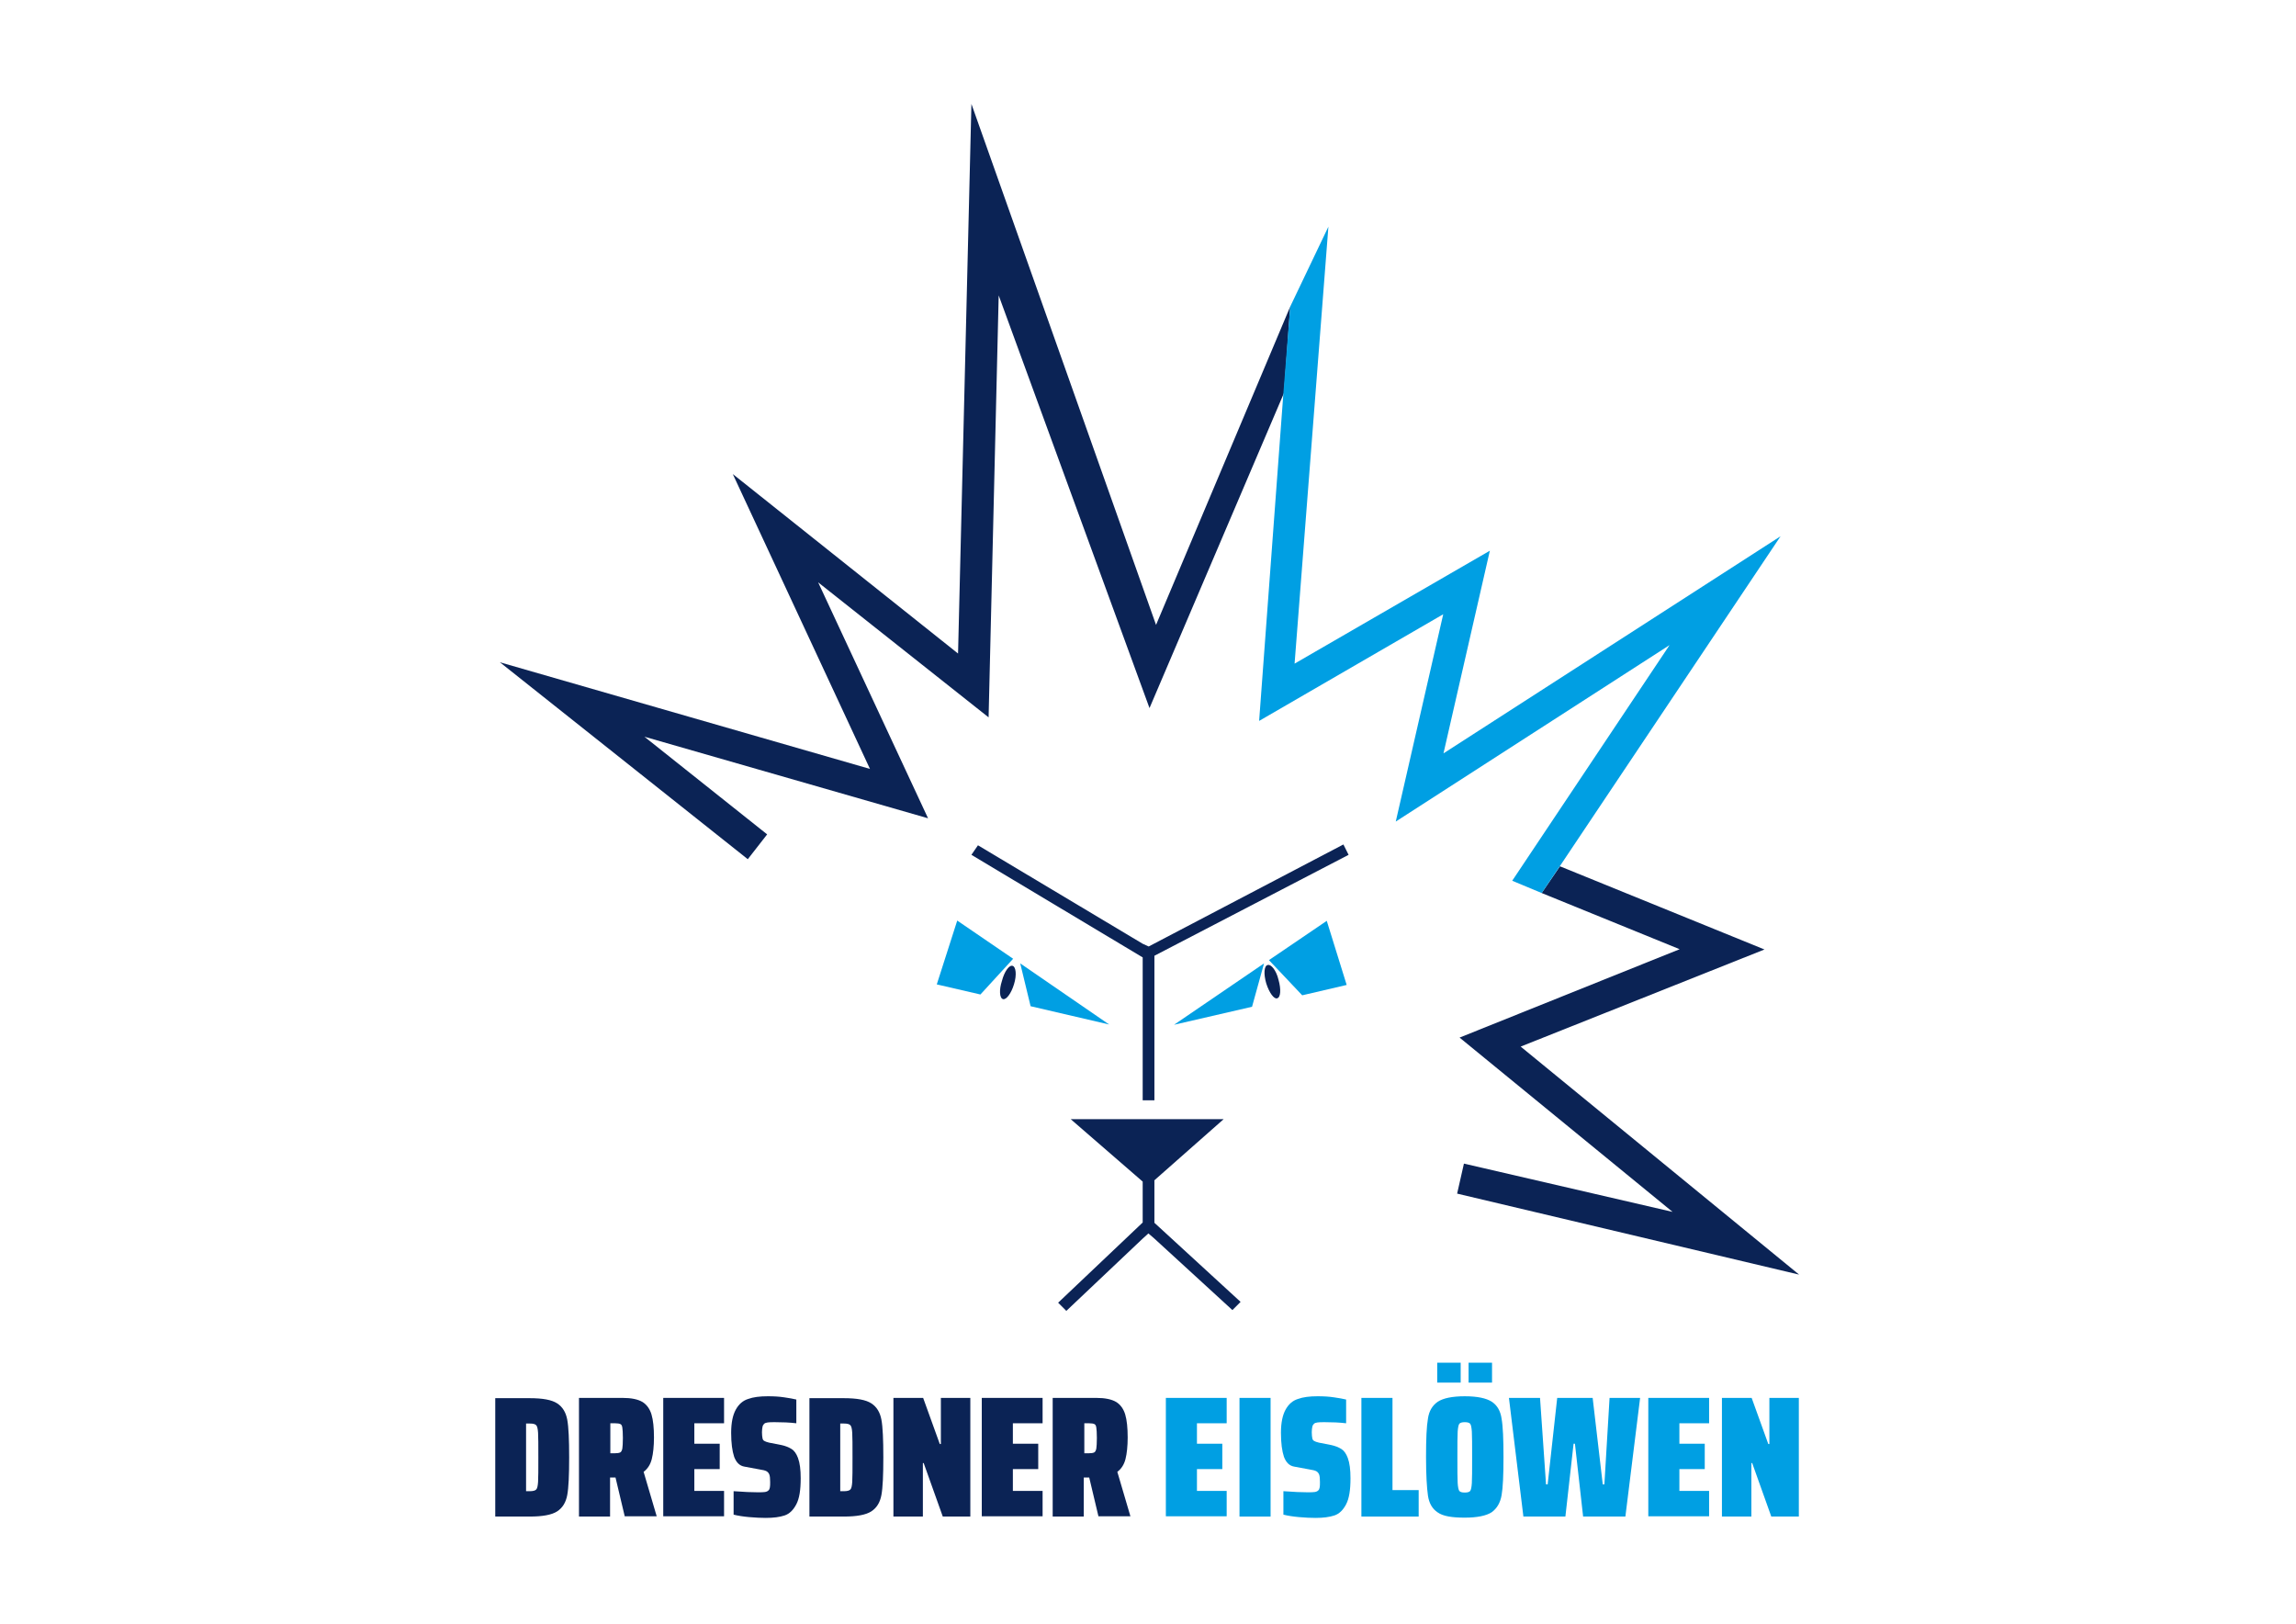 <svg xmlns="http://www.w3.org/2000/svg" xmlns:xlink="http://www.w3.org/1999/xlink" id="Ebene_1" x="0px" y="0px" viewBox="0 0 841.9 595.3" style="enable-background:new 0 0 841.9 595.3;" xml:space="preserve"><style type="text/css">	.st0{fill:#0B2355;}	.st1{fill:#009FE3;}</style><g>	<g>		<path class="st0" d="M181.6,512.6h12.6c4.8,0,8.1,0.6,10.1,1.9c2,1.3,3.2,3.3,3.7,6c0.5,2.7,0.7,7.3,0.7,13.8    c0,6.5-0.2,11.1-0.7,13.8c-0.5,2.7-1.7,4.7-3.7,6c-2,1.3-5.4,1.9-10.1,1.9h-12.6V512.6z M194.3,546.7c1.1,0,1.9-0.2,2.3-0.6    c0.4-0.4,0.6-1.3,0.7-2.8c0.1-1.5,0.1-4.5,0.1-9c0-4.5,0-7.6-0.1-9c-0.1-1.5-0.3-2.4-0.7-2.8c-0.4-0.4-1.1-0.6-2.3-0.6h-1.4v24.8    H194.3z"></path>		<path class="st0" d="M229.1,556l-3.4-14.3h-2V556h-11.4v-43.5h16c3.2,0,5.6,0.5,7.3,1.5c1.6,1,2.7,2.6,3.3,4.6    c0.6,2,0.9,4.9,0.9,8.4c0,3.2-0.3,5.9-0.8,7.9c-0.5,2-1.5,3.6-3,4.7l4.8,16.3H229.1z M223.7,532.8h1.7c0.9,0,1.6-0.1,2-0.3    c0.4-0.2,0.6-0.6,0.8-1.4c0.1-0.7,0.2-2,0.2-3.9c0-1.9-0.1-3.1-0.2-3.8c-0.1-0.7-0.3-1.1-0.7-1.3c-0.4-0.2-1.1-0.3-2-0.3h-1.7    V532.8z"></path>		<path class="st0" d="M243.2,556v-43.5h22.3v9.3h-10.9v7.5h9.3v9.3h-9.3v8h10.9v9.3H243.2z"></path>		<path class="st0" d="M274.7,556.2c-2.2-0.2-4.1-0.5-5.7-0.9v-8.6c3.9,0.3,6.8,0.4,8.7,0.4c1.3,0,2.3,0,2.8-0.1    c0.6-0.1,1-0.3,1.3-0.6c0.3-0.3,0.4-0.6,0.5-1.1c0.1-0.5,0.1-1.1,0.1-2c0-1.3-0.1-2.2-0.3-2.7s-0.5-0.9-1-1.2    c-0.5-0.3-1.4-0.5-2.7-0.7l-5.4-1c-1.8-0.3-3-1.5-3.8-3.6c-0.7-2.1-1.1-5-1.1-8.8c0-3.7,0.6-6.5,1.7-8.5c1.1-2,2.6-3.3,4.5-3.9    c1.9-0.7,4.3-1,7.2-1c2.2,0,4.2,0.1,6.1,0.4c1.9,0.3,3.3,0.5,4.4,0.8v8.7c-2.5-0.3-5.1-0.4-7.8-0.4c-1.2,0-2.1,0-2.7,0.1    c-0.6,0.1-1,0.2-1.3,0.5c-0.3,0.3-0.5,0.6-0.6,1.1c-0.1,0.5-0.2,1.1-0.2,2c0,1,0.1,1.7,0.2,2.2c0.1,0.5,0.3,0.8,0.7,1    c0.3,0.2,0.9,0.4,1.7,0.6l4.6,0.9c1.4,0.3,2.6,0.8,3.6,1.4c1,0.6,1.8,1.7,2.4,3.3c0.7,1.9,1,4.3,1,7.5c0,4.3-0.5,7.4-1.6,9.5    c-1.1,2.1-2.5,3.5-4.3,4.1c-1.8,0.6-4.1,0.9-6.9,0.9C279,556.5,277,556.4,274.7,556.2z"></path>		<path class="st0" d="M296.8,512.6h12.6c4.8,0,8.1,0.6,10.1,1.9c2,1.3,3.2,3.3,3.7,6c0.5,2.7,0.7,7.3,0.7,13.8    c0,6.5-0.2,11.1-0.7,13.8c-0.5,2.7-1.7,4.7-3.7,6c-2,1.3-5.4,1.9-10.1,1.9h-12.6V512.6z M309.5,546.7c1.1,0,1.9-0.2,2.3-0.6    c0.4-0.4,0.6-1.3,0.7-2.8c0.1-1.5,0.1-4.5,0.1-9c0-4.5,0-7.6-0.1-9c-0.1-1.5-0.3-2.4-0.7-2.8c-0.4-0.4-1.1-0.6-2.3-0.6h-1.4v24.8    H309.5z"></path>		<path class="st0" d="M345.7,556l-7-19.6h-0.3V556h-10.8v-43.5h10.9l6.1,16.9h0.4v-16.9h10.8V556H345.7z"></path>		<path class="st0" d="M360,556v-43.5h22.3v9.3h-10.9v7.5h9.3v9.3h-9.3v8h10.9v9.3H360z"></path>		<path class="st0" d="M402.8,556l-3.4-14.3h-2V556h-11.4v-43.5h16c3.2,0,5.6,0.5,7.3,1.5c1.6,1,2.7,2.6,3.3,4.6    c0.6,2,0.9,4.9,0.9,8.4c0,3.2-0.3,5.9-0.8,7.9c-0.5,2-1.5,3.6-3,4.7l4.8,16.3H402.8z M397.5,532.8h1.7c0.9,0,1.6-0.1,2-0.3    c0.4-0.2,0.6-0.6,0.8-1.4c0.1-0.7,0.2-2,0.2-3.9c0-1.9-0.1-3.1-0.2-3.8c-0.1-0.7-0.3-1.1-0.7-1.3c-0.4-0.2-1.1-0.3-2-0.3h-1.7    V532.8z"></path>		<path class="st1" d="M427.5,556v-43.5h22.3v9.3h-10.9v7.5h9.3v9.3h-9.3v8h10.9v9.3H427.5z"></path>		<path class="st1" d="M454.5,556v-43.5h11.4V556H454.5z"></path>		<path class="st1" d="M476.3,556.2c-2.2-0.2-4.1-0.5-5.7-0.9v-8.6c3.9,0.3,6.8,0.4,8.7,0.4c1.3,0,2.3,0,2.8-0.1    c0.6-0.1,1-0.3,1.3-0.6c0.3-0.3,0.4-0.6,0.5-1.1c0.1-0.5,0.1-1.1,0.1-2c0-1.3-0.1-2.2-0.3-2.7s-0.5-0.9-1-1.2    c-0.5-0.3-1.4-0.5-2.7-0.7l-5.4-1c-1.8-0.3-3-1.5-3.8-3.6c-0.7-2.1-1.1-5-1.1-8.8c0-3.7,0.6-6.5,1.7-8.5c1.1-2,2.6-3.3,4.5-3.9    c1.9-0.7,4.3-1,7.2-1c2.2,0,4.2,0.1,6.1,0.4c1.9,0.3,3.3,0.5,4.4,0.8v8.7c-2.5-0.3-5.1-0.4-7.8-0.4c-1.2,0-2.1,0-2.7,0.1    s-1,0.2-1.3,0.5c-0.3,0.3-0.5,0.6-0.6,1.1c-0.1,0.5-0.2,1.1-0.2,2c0,1,0.1,1.7,0.2,2.2c0.1,0.5,0.3,0.8,0.7,1    c0.3,0.2,0.9,0.4,1.7,0.6l4.6,0.9c1.4,0.3,2.6,0.8,3.6,1.4c1,0.6,1.8,1.7,2.4,3.3c0.7,1.9,1,4.3,1,7.5c0,4.3-0.5,7.4-1.6,9.5    c-1.1,2.1-2.5,3.5-4.3,4.1c-1.8,0.6-4.1,0.9-6.9,0.9C480.6,556.5,478.5,556.4,476.3,556.2z"></path>		<path class="st1" d="M499.2,556v-43.5h11.4v33.8h9.6v9.7H499.2z"></path>		<path class="st1" d="M527.2,554.5c-2-1.3-3.2-3.4-3.6-6.2c-0.4-2.8-0.7-7.5-0.7-14.1c0-6.6,0.2-11.3,0.7-14.1    c0.4-2.8,1.6-4.8,3.6-6.2c2-1.3,5.3-2,9.9-2s7.9,0.7,9.9,2s3.2,3.4,3.6,6.2c0.5,2.8,0.7,7.5,0.7,14.1c0,6.6-0.2,11.2-0.7,14    c-0.5,2.8-1.7,4.8-3.6,6.2c-2,1.3-5.3,2-9.9,2S529.2,555.9,527.2,554.5z M527,506.9v-7.3h8.6v7.3H527z M539.1,546.6    c0.3-0.4,0.5-1.4,0.6-2.9c0.1-1.5,0.1-4.7,0.1-9.4c0-4.7,0-7.8-0.1-9.4c-0.1-1.5-0.3-2.5-0.6-2.9c-0.3-0.4-1-0.6-2-0.6    c-1,0-1.7,0.2-2,0.6c-0.3,0.4-0.5,1.4-0.6,2.9c-0.1,1.5-0.1,4.7-0.1,9.4c0,4.7,0,7.8,0.1,9.4c0.1,1.5,0.3,2.5,0.6,2.9    c0.3,0.4,1,0.6,2,0.6C538.1,547.2,538.8,547,539.1,546.6z M538.5,506.9v-7.3h8.6v7.3H538.5z"></path>		<path class="st1" d="M580.5,556l-3-26.7H577l-3,26.7h-15.4l-5.3-43.5h11.4l2.2,31.7h0.6l3.5-31.7h13l3.7,31.7h0.6l1.9-31.7h11.2    l-5.4,43.5H580.5z"></path>		<path class="st1" d="M604.4,556v-43.5h22.3v9.3h-10.9v7.5h9.3v9.3h-9.3v8h10.9v9.3H604.4z"></path>		<path class="st1" d="M649.5,556l-7-19.6h-0.3V556h-10.8v-43.5h10.9l6.1,16.9h0.4v-16.9h10.8V556H649.5z"></path>	</g>	<g>		<path class="st0" d="M371.8,360.9c-1,3.3-2.8,5.7-4,5.4c-1.3-0.3-1.5-3.4-0.4-6.7c0.9-3.5,2.7-5.9,3.9-5.5    C372.5,354.4,372.9,357.4,371.8,360.9z M464.8,353.8c-1.3,0.3-1.5,3.3-0.5,6.7c1.1,3.5,2.9,5.9,4,5.5c1.3-0.3,1.5-3.3,0.5-6.8    C468,355.8,466.1,353.4,464.8,353.8z M423.2,432.8l25.5-22.5h-56.1l26.4,22.9v15l-31,29.4l3,3l28-26.5l2.1-1.9l2.2,1.9l28.6,26.2    l3-3l-31.6-29V432.8z M423.3,345.9l-2.1,1.1L419,346l-60.4-36.1l-2.4,3.5l62.8,37.6v52.4h4.3v-53l71.2-37l-1.9-3.8L423.3,345.9z"></path>		<g>			<path class="st0" d="M356.2,38.1l-4.9,201.5l-82.6-65.8L319,281.9l-135.7-39.1l90.9,72.2l7.1-9.1l-45-35.8l104,29.9L300,213.5     l62.5,49.5l3.7-154.7l55.3,151.3l49.3-115.5l2.3-31.7l-49.2,116.7L356.2,38.1z M557.6,383.7l89.4-35.6L572,317.6l-6.7,9.8     l50.6,20.6l-80.7,32.4l78.1,63.9l-76.5-17.7l-2.5,11l125.4,29.7L557.6,383.7z"></path>			<path class="st1" d="M652.9,196.6L572,317.5l-6.7,9.9l-10.8-4.5l57.7-86.4l-100.4,64.7l17.4-76l-67.5,39.1l8.9-120.2l2.5-31.7     l14-29.3l-12.4,160.2l71.6-41.4l-17,74.3L652.9,196.6z"></path>		</g>		<path class="st1" d="M377.9,368.9l28.8,6.7l-32.6-22.4L377.9,368.9z M343.5,360.9l16,3.7l12-13.1l-20.5-14L343.5,360.9z     M459.1,369.1l4.4-15.9l-33,22.5L459.1,369.1z M465.3,352l12.2,12.9l16.3-3.8l-7.3-23.5L465.3,352z"></path>	</g></g></svg>